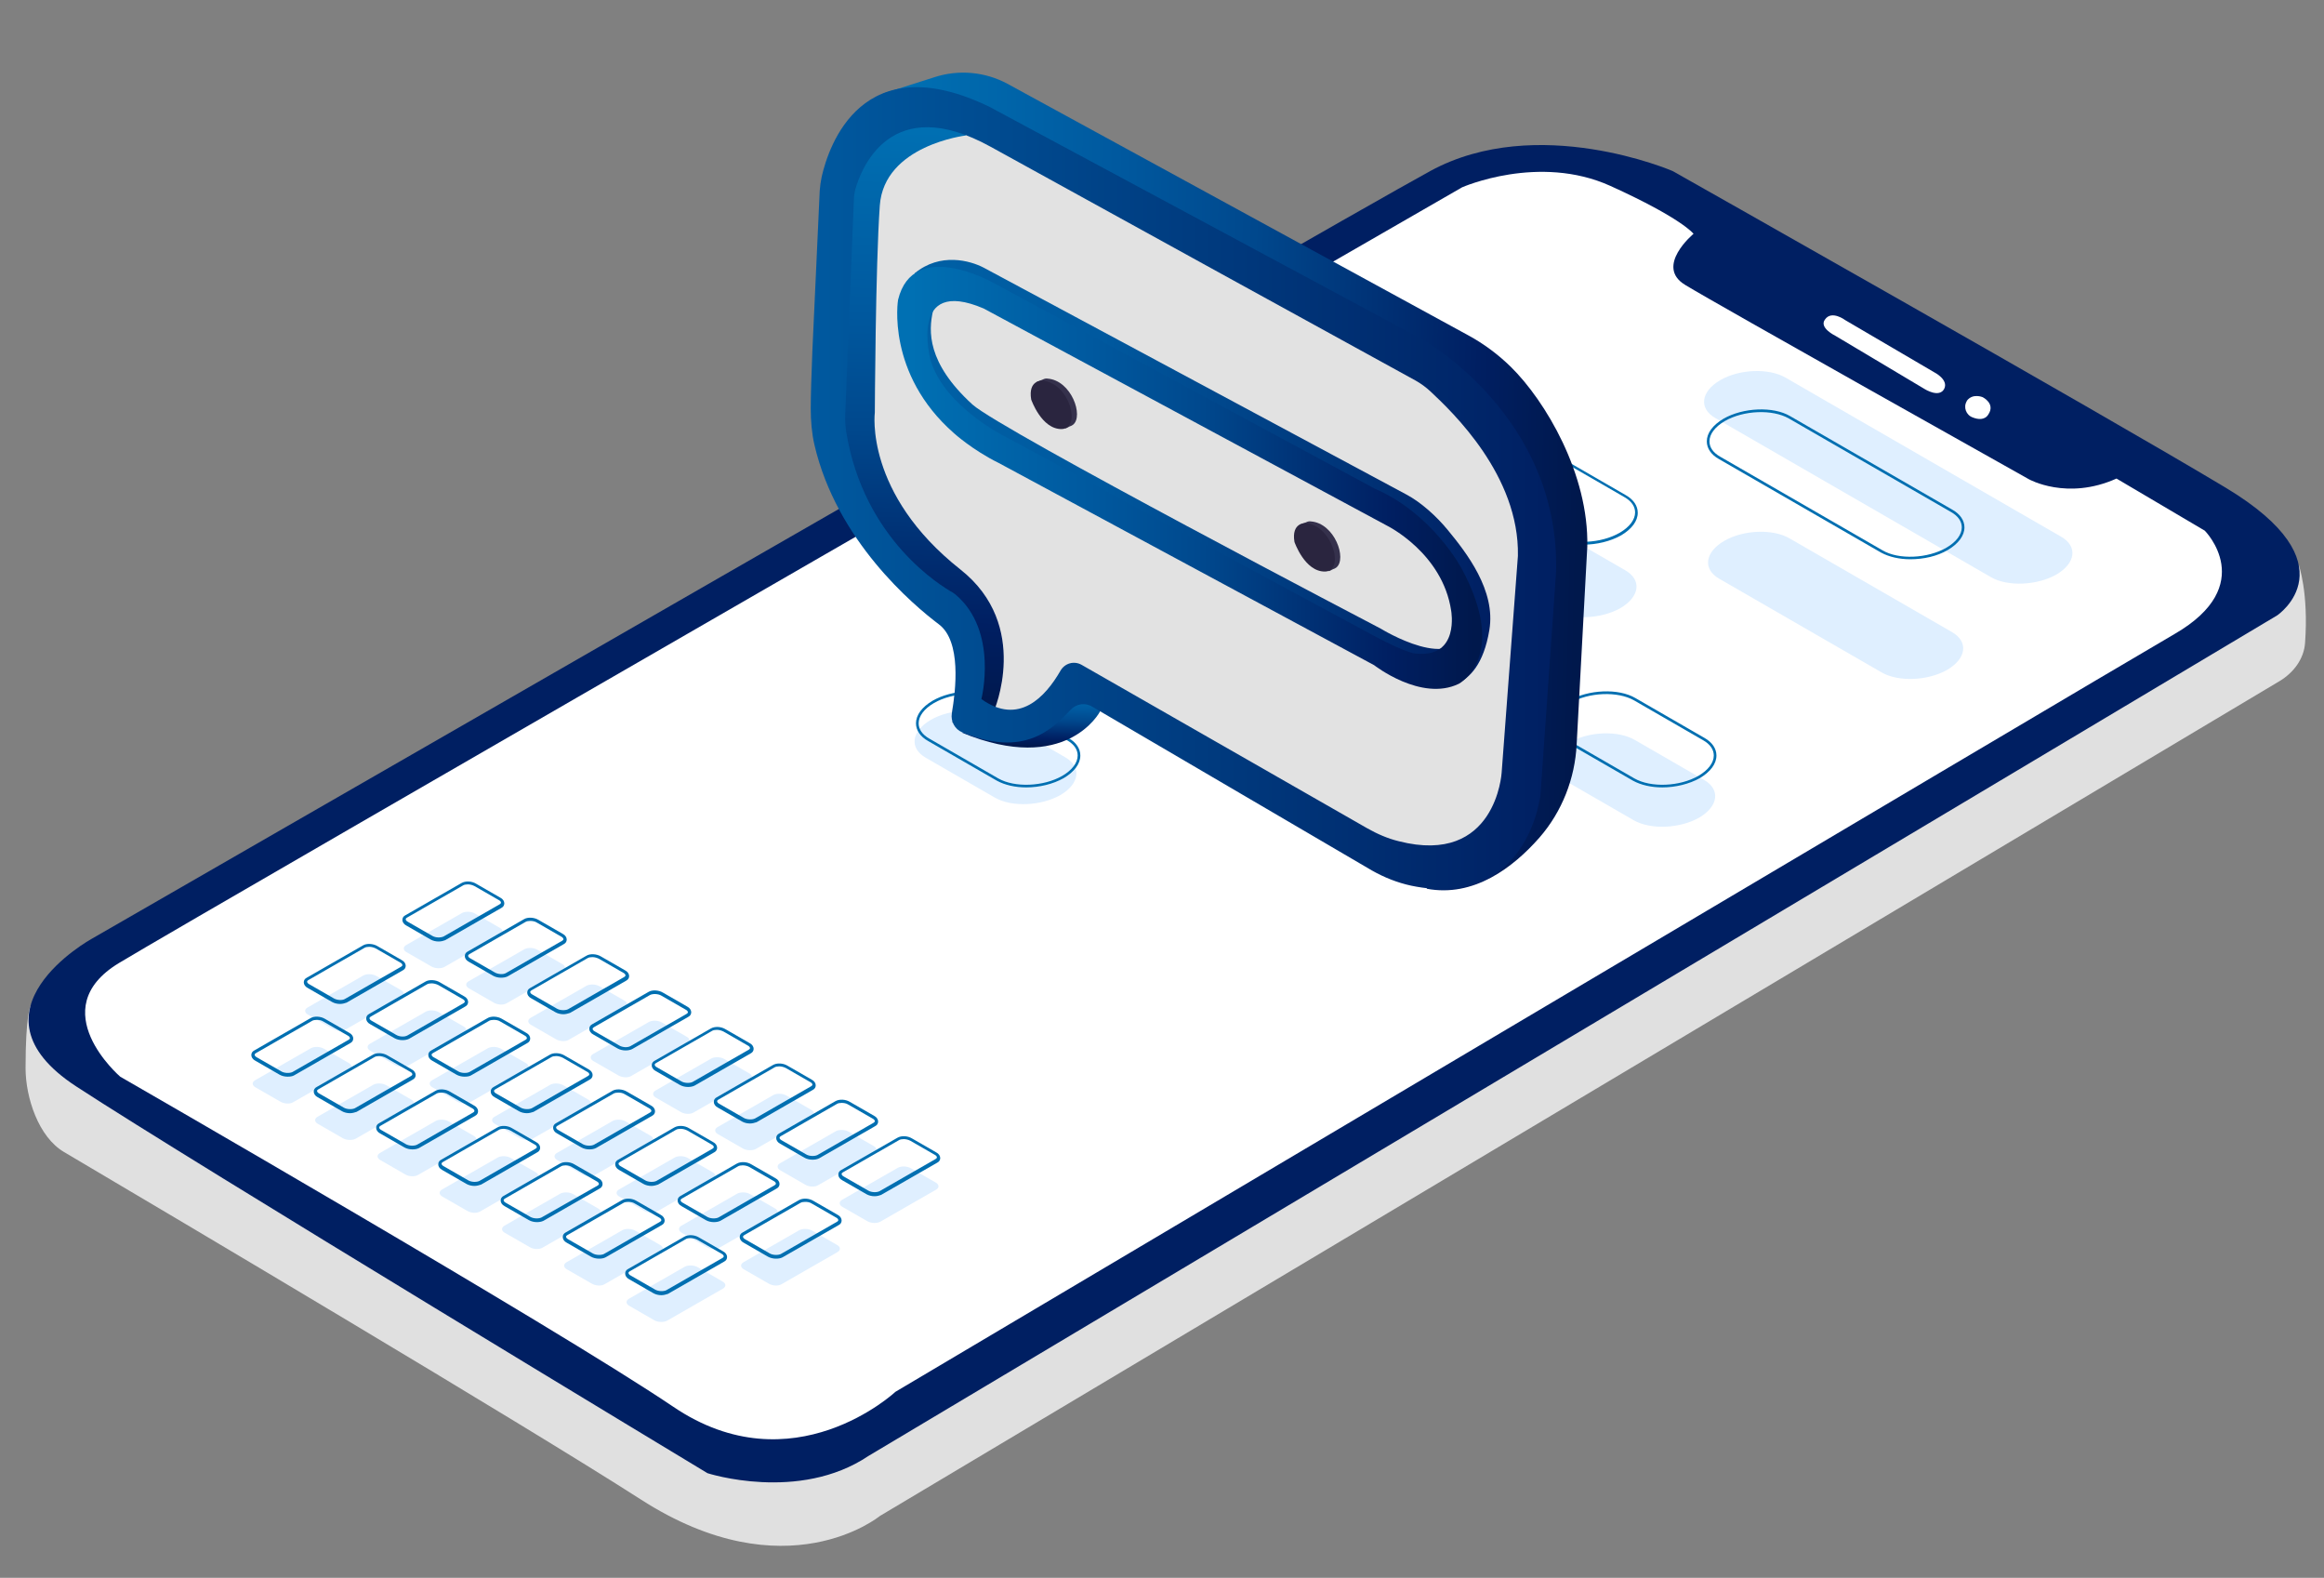 <?xml version="1.0" encoding="UTF-8"?>
<!-- Generator: Adobe Illustrator 27.1.1, SVG Export Plug-In . SVG Version: 6.00 Build 0)  -->
<svg xmlns="http://www.w3.org/2000/svg" xmlns:xlink="http://www.w3.org/1999/xlink" version="1.1" id="Layer_1" x="0px" y="0px" viewBox="0 0 700 475.1" style="enable-background:new 0 0 700 475.1;" xml:space="preserve">
<rect x="0" y="0" width="700" height="475.1" fill="#808080" stroke="none"/>
<style type="text/css">
	.st0{fill:#E0E0E0;}
	.st1{fill:#001F62;}
	.st2{fill:#FFFFFF;}
	.st3{fill:#DFEFFF;}
	.st4{fill:#006FB1;}
	.st5{fill:#E2E2E2;}
	.st6{fill:url(#SVGID_1_);}
	.st7{fill:url(#SVGID_00000106848936007560150710000002497367029797286558_);}
	.st8{fill:url(#SVGID_00000040562094149727379780000013820501735492436361_);}
	.st9{fill:url(#SVGID_00000103258354392433474080000010045765709059424179_);}
	.st10{fill:#35314C;}
	.st11{fill:#2A253F;}
	.st12{fill:url(#SVGID_00000038373348372345876630000016242218139245400750_);}
	.st13{fill:url(#SVGID_00000078020766007867857650000012495460317646849209_);}
	.st14{fill:url(#SVGID_00000072981711755071095030000004533899733432452776_);}
</style>
<path class="st0" d="M692.4,170.1c0,0,3,8.4,1.9,23.4c-0.3,4.9-3.5,9.1-7.7,11.6L265,456.5c0,0-28.2,23.2-72-5  c-36.5-23.4-140-84.7-173.7-104.6c-7.7-4.5-11.6-16.4-11.6-25.3c0-16.1,1.5-18.7,1.5-18.7s1.2-2.2,1.4-2l214.6,112.5L692.4,170.1  L692.4,170.1z"></path>
<path class="st1" d="M261.6,438.4l424.3-253.1c0,0,22.9-15.4-15.6-38.5S503.8,51.5,503.8,51.5s-40.7-17.6-73,0  S27.6,282.7,27.6,282.7s-39.4,21.7-4.7,44.4c34.7,22.7,190.2,116.5,190.2,116.5S240.6,452.5,261.6,438.4z"></path>
<path class="st2" d="M637.5,144.1l26.6,15.7c0,0,16.3,16.4-9.1,31.1c-25.3,14.7-385.3,228.2-385.3,228.2s-30.9,28.9-66.9,4.5  c-36-24.3-166.6-99.4-166.6-99.4S12.7,304,35.8,290S440.4,56.4,440.4,56.4s23.1-10.2,44.7-0.4s25,14.4,25,14.4s-11.8,9.8-2.5,15.4  c9.3,5.7,103.5,58.5,103.5,58.5S622.6,150.8,637.5,144.1z"></path>
<g>
	<path class="st2" d="M597.2,119.6c0,0,3.9,1.9,1.7,5.2c-1.1,1.8-3.2,1.5-4.7,0.9c-2-0.7-2.9-3.1-1.8-4.9v-0.1   C594.2,118.3,597.2,119.6,597.2,119.6z"></path>
	<path class="st2" d="M555.8,96.4l26.8,15.7c0,0,4.4,2.2,3,5c-1.5,2.8-5.8,0.1-5.8,0.1l-27-16.1c0,0-5-2.4-3.1-4.9   C551.7,93.3,555.8,96.4,555.8,96.4z"></path>
</g>
<g>
	<path class="st3" d="M599.7,173.8l-83-47.9c-5.1-2.9-4.4-8,1.4-11.4l0,0c5.8-3.4,14.7-3.7,19.7-0.8l83,47.9c5.1,2.9,4.4,8-1.4,11.4   l0,0C613.6,176.3,604.7,176.7,599.7,173.8z"></path>
	<path class="st3" d="M468.4,183.9l-96.7-55.8c-5.1-2.9-4.4-8,1.4-11.4l0,0c5.8-3.4,14.7-3.7,19.7-0.8l96.7,55.8   c5.1,2.9,4.4,8-1.4,11.4l0,0C482.3,186.4,473.5,186.8,468.4,183.9L468.4,183.9z"></path>
	<path class="st3" d="M492.1,247l-20.8-12c-5.1-2.9-4.4-8,1.4-11.4l0,0c5.8-3.4,14.7-3.7,19.7-0.8l20.8,12c5.1,2.9,4.4,8-1.4,11.4   l0,0C506,249.5,497.2,249.9,492.1,247z"></path>
	<path class="st3" d="M566.8,202.5l-48.9-28.2c-5.1-2.9-4.4-8,1.4-11.4l0,0c5.8-3.4,14.7-3.7,19.7-0.8l48.9,28.2   c5.1,2.9,4.4,8-1.4,11.4l0,0C580.7,205,571.9,205.4,566.8,202.5z"></path>
</g>
<path class="st4" d="M477,164c-3.3,0-6.4-0.7-8.8-2l-96.7-55.8c-2.3-1.3-3.6-3.2-3.6-5.3c0-2.5,1.8-4.9,5-6.8  c5.9-3.4,15-3.8,20.1-0.8l96.7,55.8c2.3,1.3,3.6,3.2,3.6,5.3c0,2.5-1.8,4.9-5,6.8C485.1,163,480.9,164,477,164L477,164z M384.3,92  c-3.8,0-7.8,0.9-11,2.7c-2.9,1.7-4.6,3.9-4.6,6.1c0,1.8,1.1,3.4,3.2,4.6l96.7,55.8c4.9,2.9,13.6,2.5,19.3-0.8  c2.9-1.7,4.6-3.9,4.6-6.1c0-1.8-1.1-3.4-3.2-4.6l-96.7-55.8C390.4,92.6,387.4,92,384.3,92L384.3,92z"></path>
<path class="st4" d="M575.4,168.4c-3.3,0-6.4-0.7-8.8-2l-48.9-28.2c-2.3-1.3-3.6-3.2-3.6-5.3c0-2.5,1.8-4.9,5-6.8  c5.9-3.4,15-3.8,20.1-0.8l48.9,28.2c2.3,1.3,3.6,3.2,3.6,5.3c0,2.5-1.8,4.9-5,6.8S579.4,168.4,575.4,168.4z M567,165.7  c4.9,2.9,13.6,2.5,19.3-0.8c2.9-1.7,4.6-3.9,4.6-6.1c0-1.8-1.1-3.4-3.2-4.6L538.8,126c-4.9-2.8-13.6-2.5-19.3,0.8  c-2.9,1.7-4.6,3.9-4.6,6.1c0,1.8,1.1,3.4,3.2,4.6L567,165.7z"></path>
<path class="st4" d="M500.7,237.1c-3.3,0-6.4-0.7-8.8-2l-20.8-12c-2.3-1.3-3.6-3.2-3.6-5.3c0-2.5,1.8-4.9,5-6.8  c5.9-3.4,15-3.8,20.1-0.8l20.8,12c2.3,1.3,3.6,3.2,3.6,5.3c0,2.5-1.8,4.9-5,6.8C508.8,236.1,504.6,237.1,500.7,237.1z M492.3,234.4  c4.9,2.8,13.6,2.5,19.3-0.8c2.9-1.7,4.6-3.9,4.6-6.1c0-1.8-1.1-3.4-3.2-4.6l-20.8-12c-4.9-2.8-13.6-2.5-19.3,0.8  c-2.9,1.7-4.6,3.9-4.6,6.1c0,1.8,1.1,3.4,3.2,4.6L492.3,234.4z"></path>
<path class="st4" d="M335,186.2c-3.3,0-6.4-0.7-8.8-2l-20.8-12c-2.3-1.3-3.6-3.2-3.6-5.3c0-2.5,1.8-4.9,5-6.8  c5.9-3.4,15-3.8,20.1-0.8l20.8,12c2.3,1.3,3.6,3.2,3.6,5.3c0,2.5-1.8,4.9-5,6.8S338.9,186.2,335,186.2L335,186.2z M318.2,158.1  c-3.8,0-7.8,0.9-11,2.7c-2.9,1.7-4.6,3.9-4.6,6.1c0,1.8,1.1,3.4,3.2,4.6l20.8,12c4.9,2.9,13.6,2.5,19.3-0.8c2.9-1.7,4.6-3.9,4.6-6.1  c0-1.8-1.1-3.4-3.2-4.6l-20.8-12C324.4,158.7,321.4,158.1,318.2,158.1z"></path>
<g>
	<g>
		<g>
			<path class="st3" d="M133.8,291.2l16.9-9.7c1-0.6,0.9-1.6-0.3-2.2l-7.3-4.2c-1.2-0.7-2.9-0.7-3.9-0.2l-16.9,9.7     c-1,0.6-0.9,1.6,0.3,2.2l7.3,4.2C131.1,291.7,132.8,291.7,133.8,291.2L133.8,291.2z"></path>
			<path class="st3" d="M152.6,302.1l16.9-9.7c1-0.6,0.9-1.6-0.3-2.2l-7.3-4.2c-1.2-0.7-2.9-0.7-3.9-0.2l-16.9,9.7     c-1,0.6-0.9,1.6,0.3,2.2l7.3,4.2C149.9,302.6,151.6,302.7,152.6,302.1z"></path>
			<path class="st3" d="M171.3,313.1l16.9-9.7c1-0.6,0.9-1.6-0.3-2.2l-7.3-4.2c-1.2-0.7-2.9-0.7-3.9-0.2l-16.9,9.7     c-1,0.6-0.9,1.6,0.3,2.2l7.3,4.2C168.6,313.6,170.4,313.7,171.3,313.1z"></path>
			<path class="st3" d="M190.1,324l16.9-9.7c1-0.6,0.9-1.6-0.3-2.2l-7.3-4.2c-1.2-0.7-2.9-0.7-3.9-0.2l-16.9,9.7     c-1,0.6-0.9,1.6,0.3,2.2l7.3,4.2C187.4,324.5,189.1,324.6,190.1,324z"></path>
			<path class="st3" d="M208.9,335l16.9-9.7c1-0.6,0.9-1.6-0.3-2.2l-7.3-4.2c-1.2-0.7-2.9-0.7-3.9-0.2l-16.9,9.7     c-1,0.6-0.9,1.6,0.3,2.2l7.3,4.2C206.1,335.5,207.9,335.6,208.9,335z"></path>
			<path class="st3" d="M227.6,346l16.9-9.7c1-0.6,0.9-1.6-0.3-2.2l-7.3-4.2c-1.2-0.7-2.9-0.7-3.9-0.2l-16.9,9.7     c-1,0.6-0.9,1.6,0.3,2.2l7.3,4.2C224.9,346.5,226.6,346.5,227.6,346z"></path>
			<path class="st3" d="M246.4,356.9l16.9-9.7c1-0.6,0.9-1.6-0.3-2.2l-7.3-4.2c-1.2-0.7-2.9-0.7-3.9-0.2l-16.9,9.7     c-1,0.6-0.9,1.6,0.3,2.2l7.3,4.2C243.6,357.4,245.4,357.5,246.4,356.9L246.4,356.9z"></path>
			<path class="st3" d="M265.1,367.9l16.9-9.7c1-0.6,0.9-1.6-0.3-2.2l-7.3-4.2c-1.2-0.7-2.9-0.7-3.9-0.2l-16.9,9.7     c-1,0.6-0.9,1.6,0.3,2.2l7.3,4.2C262.4,368.4,264.1,368.4,265.1,367.9L265.1,367.9z"></path>
		</g>
		<g>
			<path class="st3" d="M104.1,310l16.9-9.7c1-0.6,0.9-1.6-0.3-2.2l-7.3-4.2c-1.2-0.7-2.9-0.7-3.9-0.2l-16.9,9.7     c-1,0.6-0.9,1.6,0.3,2.2l7.3,4.2C101.4,310.5,103.1,310.6,104.1,310z"></path>
			<path class="st3" d="M122.9,320.9l16.9-9.7c1-0.6,0.9-1.6-0.3-2.2l-7.3-4.2c-1.2-0.7-2.9-0.7-3.9-0.2l-16.9,9.7     c-1,0.6-0.9,1.6,0.3,2.2l7.3,4.2C120.1,321.4,121.9,321.5,122.9,320.9z"></path>
			<path class="st3" d="M141.6,331.9l16.9-9.7c1-0.6,0.9-1.6-0.3-2.2l-7.3-4.2c-1.2-0.7-2.9-0.7-3.9-0.2l-16.9,9.7     c-1,0.6-0.9,1.6,0.3,2.2l7.3,4.2C138.9,332.4,140.6,332.5,141.6,331.9z"></path>
			<path class="st3" d="M160.4,342.9l16.9-9.7c1-0.6,0.9-1.6-0.3-2.2l-7.3-4.2c-1.2-0.7-2.9-0.7-3.9-0.2l-16.9,9.7     c-1,0.6-0.9,1.6,0.3,2.2l7.3,4.2C157.7,343.4,159.4,343.4,160.4,342.9z"></path>
			<path class="st3" d="M179.2,353.8l16.9-9.7c1-0.6,0.9-1.6-0.3-2.2l-7.3-4.2c-1.2-0.7-2.9-0.7-3.9-0.2l-16.9,9.7     c-1,0.6-0.9,1.6,0.3,2.2l7.3,4.2C176.4,354.3,178.2,354.4,179.2,353.8z"></path>
			<path class="st3" d="M197.9,364.8l16.9-9.7c1-0.6,0.9-1.6-0.3-2.2l-7.3-4.2c-1.2-0.7-2.9-0.7-3.9-0.2l-16.9,9.7     c-1,0.6-0.9,1.6,0.3,2.2l7.3,4.2C195.2,365.3,196.9,365.4,197.9,364.8z"></path>
			<path class="st3" d="M216.7,375.7l16.9-9.7c1-0.6,0.9-1.6-0.3-2.2l-7.3-4.2c-1.2-0.7-2.9-0.7-3.9-0.2l-16.9,9.7     c-1,0.6-0.9,1.6,0.3,2.2l7.3,4.2C213.9,376.2,215.7,376.3,216.7,375.7z"></path>
			<path class="st3" d="M235.4,386.7l16.9-9.7c1-0.6,0.9-1.6-0.3-2.2l-7.3-4.2c-1.2-0.7-2.9-0.7-3.9-0.2l-16.9,9.7     c-1,0.6-0.9,1.6,0.3,2.2l7.3,4.2C232.7,387.2,234.4,387.3,235.4,386.7z"></path>
		</g>
		<g>
			<path class="st3" d="M88.3,331.9l16.9-9.7c1-0.6,0.9-1.6-0.3-2.2l-7.3-4.2c-1.2-0.7-2.9-0.7-3.9-0.2l-16.9,9.7     c-1,0.6-0.9,1.6,0.3,2.2l7.3,4.2C85.6,332.4,87.3,332.5,88.3,331.9z"></path>
			<path class="st3" d="M107.1,342.9l16.9-9.7c1-0.6,0.9-1.6-0.3-2.2l-7.3-4.2c-1.2-0.7-2.9-0.7-3.9-0.2l-16.9,9.7     c-1,0.6-0.9,1.6,0.3,2.2l7.3,4.2C104.4,343.4,106.1,343.4,107.1,342.9z"></path>
			<path class="st3" d="M125.9,353.8l16.9-9.7c1-0.6,0.9-1.6-0.3-2.2l-7.3-4.2c-1.2-0.7-2.9-0.7-3.9-0.2l-16.9,9.7     c-1,0.6-0.9,1.6,0.3,2.2l7.3,4.2C123.1,354.3,124.9,354.4,125.9,353.8z"></path>
			<path class="st3" d="M144.6,364.8l16.9-9.7c1-0.6,0.9-1.6-0.3-2.2l-7.3-4.2c-1.2-0.7-2.9-0.7-3.9-0.2l-16.9,9.7     c-1,0.6-0.9,1.6,0.3,2.2l7.3,4.2C141.9,365.3,143.6,365.4,144.6,364.8z"></path>
			<path class="st3" d="M163.4,375.7l16.9-9.7c1-0.6,0.9-1.6-0.3-2.2l-7.3-4.2c-1.2-0.7-2.9-0.7-3.9-0.2l-16.9,9.7     c-1,0.6-0.9,1.6,0.3,2.2l7.3,4.2C160.6,376.2,162.4,376.3,163.4,375.7z"></path>
			<path class="st3" d="M182.1,386.7L199,377c1-0.6,0.9-1.6-0.3-2.2l-7.3-4.2c-1.2-0.7-2.9-0.7-3.9-0.2l-16.9,9.7     c-1,0.6-0.9,1.6,0.3,2.2l7.3,4.2C179.4,387.2,181.1,387.3,182.1,386.7z"></path>
			<path class="st3" d="M200.9,397.7l16.9-9.7c1-0.6,0.9-1.6-0.3-2.2l-7.3-4.2c-1.2-0.7-2.9-0.7-3.9-0.2l-16.9,9.7     c-1,0.6-0.9,1.6,0.3,2.2l7.3,4.2C198.1,398.2,199.9,398.2,200.9,397.7z"></path>
		</g>
	</g>
	<g>
		<g>
			<path class="st4" d="M132.1,283.5c-0.8,0-1.7-0.2-2.4-0.6l-7.3-4.2c-0.8-0.4-1.2-1.1-1.2-1.7s0.3-1.1,0.9-1.4l16.9-9.7     c1.2-0.7,3.1-0.6,4.4,0.2l7.3,4.2c0.8,0.4,1.2,1.1,1.2,1.7s-0.3,1.1-0.9,1.4l-16.9,9.7C133.6,283.3,132.9,283.5,132.1,283.5     L132.1,283.5z M140.9,266.3c-0.5,0-1.1,0.1-1.4,0.3l-16.9,9.7c-0.2,0.1-0.4,0.3-0.4,0.5c0,0.3,0.3,0.6,0.7,0.8l7.3,4.2     c1,0.6,2.5,0.6,3.4,0.2l16.9-9.7c0.2-0.1,0.4-0.3,0.4-0.5c0-0.3-0.3-0.6-0.7-0.8l-7.3-4.2C142.3,266.5,141.6,266.3,140.9,266.3     L140.9,266.3z"></path>
			<path class="st4" d="M150.9,294.4c-0.8,0-1.7-0.2-2.4-0.6l-7.3-4.2c-0.8-0.4-1.2-1.1-1.2-1.7s0.3-1.1,0.9-1.4l16.9-9.7     c1.1-0.7,3.1-0.6,4.4,0.2l7.3,4.2c0.8,0.4,1.2,1.1,1.2,1.7s-0.3,1.1-0.9,1.4l-16.9,9.7C152.3,294.3,151.6,294.4,150.9,294.4z      M159.7,277.3c-0.5,0-1.1,0.1-1.4,0.3l-16.9,9.7c-0.2,0.1-0.4,0.3-0.4,0.5c0,0.3,0.3,0.6,0.7,0.8l7.3,4.2c1,0.6,2.6,0.7,3.4,0.2     l16.9-9.7c0.2-0.1,0.4-0.3,0.4-0.5c0-0.3-0.3-0.6-0.7-0.8l-7.3-4.2C161.1,277.4,160.3,277.3,159.7,277.3z"></path>
			<path class="st4" d="M169.7,305.4c-0.8,0-1.7-0.2-2.4-0.6l-7.3-4.2c-0.8-0.4-1.2-1.1-1.2-1.7s0.3-1.1,0.9-1.4l16.9-9.7     c1.1-0.7,3.1-0.6,4.4,0.2l7.3,4.2c0.8,0.4,1.2,1.1,1.2,1.7s-0.3,1.1-0.9,1.4l-16.9,9.7C171.1,305.2,170.4,305.4,169.7,305.4z      M178.4,288.2c-0.5,0-1.1,0.1-1.4,0.3l-16.9,9.7c-0.2,0.1-0.4,0.3-0.4,0.5c0,0.3,0.3,0.6,0.7,0.8l7.3,4.2c1,0.6,2.6,0.6,3.4,0.2     l16.9-9.7c0.2-0.1,0.4-0.3,0.4-0.5c0-0.3-0.3-0.6-0.7-0.8l-7.3-4.2C179.8,288.4,179.1,288.2,178.4,288.2z"></path>
			<path class="st4" d="M188.4,316.3c-0.8,0-1.7-0.2-2.4-0.6l-7.3-4.2c-0.8-0.4-1.2-1.1-1.2-1.7s0.3-1.1,0.9-1.4l16.9-9.7     c1.1-0.7,3.1-0.6,4.4,0.2l7.3,4.2c0.8,0.4,1.2,1.1,1.2,1.7s-0.3,1.1-0.9,1.4l-16.9,9.7C189.8,316.2,189.1,316.3,188.4,316.3z      M189.9,315l0.2,0.4L189.9,315l16.9-9.7c0.2-0.1,0.4-0.3,0.4-0.5c0-0.3-0.3-0.6-0.7-0.8l-7.3-4.2c-1-0.6-2.6-0.6-3.4-0.2     l-16.9,9.7c-0.2,0.1-0.4,0.3-0.4,0.5c0,0.3,0.3,0.6,0.7,0.8l7.3,4.2C187.5,315.4,189,315.5,189.9,315z"></path>
			<path class="st4" d="M207.2,327.3c-0.8,0-1.7-0.2-2.4-0.6l-7.3-4.2c-0.8-0.4-1.2-1.1-1.2-1.7s0.3-1.1,0.9-1.4l16.9-9.7     c1.2-0.7,3.1-0.6,4.4,0.2l7.3,4.2c0.8,0.4,1.2,1.1,1.2,1.7s-0.3,1.1-0.9,1.4l-16.9,9.7C208.6,327.2,207.9,327.3,207.2,327.3z      M215.9,310.1c-0.5,0-1.1,0.1-1.4,0.3l-16.9,9.7c-0.2,0.1-0.4,0.3-0.4,0.5c0,0.3,0.3,0.6,0.7,0.8l7.3,4.2c1,0.6,2.6,0.6,3.4,0.2     l16.9-9.7c0.2-0.1,0.4-0.3,0.4-0.5c0-0.3-0.3-0.6-0.7-0.8l-7.3-4.2C217.3,310.3,216.6,310.1,215.9,310.1z"></path>
			<path class="st4" d="M225.9,338.3c-0.8,0-1.7-0.2-2.4-0.6l-7.3-4.2c-0.8-0.4-1.2-1.1-1.2-1.7s0.3-1.1,0.9-1.4l16.9-9.7     c1.2-0.7,3.1-0.6,4.4,0.2l7.3,4.2c0.8,0.4,1.2,1.1,1.2,1.7s-0.3,1.1-0.9,1.4l-16.9,9.7C227.3,338.1,226.6,338.3,225.9,338.3z      M234.7,321.1c-0.5,0-1.1,0.1-1.4,0.3l-16.9,9.7c-0.2,0.1-0.4,0.3-0.4,0.5c0,0.3,0.3,0.6,0.7,0.8l7.3,4.2c1,0.6,2.6,0.6,3.4,0.2     l16.9-9.7c0.2-0.1,0.4-0.3,0.4-0.5c0-0.3-0.3-0.6-0.7-0.8l-7.3-4.2C236.1,321.3,235.4,321.1,234.7,321.1z"></path>
			<path class="st4" d="M244.7,349.2c-0.8,0-1.7-0.2-2.4-0.6l-7.3-4.2c-0.8-0.4-1.2-1.1-1.2-1.7s0.3-1.1,0.9-1.4l16.9-9.7     c1.2-0.7,3.1-0.6,4.4,0.2l7.3,4.2c0.8,0.4,1.2,1.1,1.2,1.7s-0.3,1.1-0.9,1.4l-16.9,9.7C246.1,349.1,245.4,349.2,244.7,349.2     L244.7,349.2z M253.5,332.1c-0.5,0-1.1,0.1-1.4,0.3l-16.9,9.7c-0.2,0.1-0.4,0.3-0.4,0.5c0,0.3,0.3,0.6,0.7,0.8l7.3,4.2     c1,0.6,2.6,0.6,3.4,0.2l16.9-9.7c0.2-0.1,0.4-0.3,0.4-0.5c0-0.3-0.3-0.6-0.7-0.8l-7.3-4.2C254.9,332.2,254.1,332.1,253.5,332.1     L253.5,332.1z"></path>
			<path class="st4" d="M263.4,360.2c-0.8,0-1.7-0.2-2.4-0.6l-7.3-4.2c-0.8-0.4-1.2-1.1-1.2-1.7s0.3-1.1,0.9-1.4l16.9-9.7     c1.2-0.7,3.1-0.6,4.4,0.2l7.3,4.2c0.8,0.4,1.2,1.1,1.2,1.7s-0.3,1.1-0.9,1.4l-16.9,9.7C264.9,360,264.2,360.2,263.4,360.2z      M272.2,343c-0.5,0-1.1,0.1-1.4,0.3l-16.9,9.7c-0.2,0.1-0.4,0.3-0.4,0.5c0,0.3,0.3,0.6,0.7,0.8l7.3,4.2c1,0.6,2.6,0.6,3.4,0.2     l16.9-9.7c0.2-0.1,0.4-0.3,0.4-0.5c0-0.3-0.3-0.6-0.7-0.8l-7.3-4.2C273.6,343.2,272.9,343,272.2,343z"></path>
		</g>
		<g>
			<path class="st4" d="M102.4,302.3c-0.8,0-1.7-0.2-2.4-0.6l-7.3-4.2c-0.8-0.4-1.2-1.1-1.2-1.7s0.3-1.1,0.9-1.4l16.9-9.7     c1.1-0.7,3.1-0.6,4.4,0.2l7.3,4.2c0.8,0.4,1.2,1.1,1.2,1.7s-0.3,1.1-0.9,1.4l-16.9,9.7C103.8,302.1,103.2,302.3,102.4,302.3z      M111.2,285.1c-0.5,0-1.1,0.1-1.4,0.3l-16.9,9.7c-0.2,0.1-0.4,0.3-0.4,0.5c0,0.3,0.3,0.6,0.7,0.8l7.3,4.2c1,0.6,2.6,0.7,3.4,0.2     l16.9-9.7c0.2-0.1,0.4-0.3,0.4-0.5c0-0.3-0.3-0.6-0.7-0.8l-7.3-4.2C112.6,285.3,111.9,285.1,111.2,285.1z"></path>
			<path class="st4" d="M121.2,313.2c-0.8,0-1.7-0.2-2.4-0.6l-7.3-4.2c-0.8-0.4-1.2-1.1-1.2-1.7s0.3-1.1,0.9-1.4l16.9-9.7     c1.1-0.7,3.1-0.6,4.4,0.2l7.3,4.2c0.8,0.4,1.2,1.1,1.2,1.7s-0.3,1.1-0.9,1.4l-16.9,9.7C122.6,313.1,121.9,313.2,121.2,313.2z      M130,296.1c-0.5,0-1.1,0.1-1.4,0.3l-16.9,9.7c-0.2,0.1-0.4,0.3-0.4,0.5c0,0.3,0.3,0.6,0.7,0.8l7.3,4.2c1,0.6,2.5,0.7,3.4,0.2     l16.9-9.7c0.2-0.1,0.4-0.3,0.4-0.5c0-0.3-0.3-0.6-0.7-0.8l-7.3-4.2C131.4,296.3,130.6,296.1,130,296.1z"></path>
			<path class="st4" d="M139.9,324.2c-0.8,0-1.7-0.2-2.4-0.6l-7.3-4.2c-0.8-0.4-1.2-1.1-1.2-1.7s0.3-1.1,0.9-1.4l16.9-9.7     c1.1-0.7,3.1-0.6,4.4,0.2l7.3,4.2c0.8,0.4,1.2,1.1,1.2,1.7s-0.3,1.1-0.9,1.4l-16.9,9.7C141.4,324.1,140.7,324.2,139.9,324.2z      M148.7,307.1c-0.5,0-1.1,0.1-1.4,0.3l-16.9,9.7c-0.2,0.1-0.4,0.3-0.4,0.5c0,0.3,0.3,0.6,0.7,0.8l7.3,4.2c1,0.6,2.6,0.6,3.4,0.2     l16.9-9.7c0.2-0.1,0.4-0.3,0.4-0.5c0-0.3-0.3-0.6-0.7-0.8l-7.3-4.2C150.1,307.2,149.4,307.1,148.7,307.1z"></path>
			<path class="st4" d="M158.7,335.2c-0.8,0-1.7-0.2-2.4-0.6l-7.3-4.2c-0.8-0.4-1.2-1.1-1.2-1.7s0.3-1.1,0.9-1.4l16.9-9.7     c1.1-0.7,3.1-0.6,4.4,0.2l7.3,4.2c0.8,0.4,1.2,1.1,1.2,1.7s-0.3,1.1-0.9,1.4l-16.9,9.7C160.1,335,159.4,335.2,158.7,335.2z      M167.5,318c-0.5,0-1.1,0.1-1.4,0.3l-16.9,9.7c-0.2,0.1-0.4,0.3-0.4,0.5c0,0.3,0.3,0.6,0.7,0.8l7.3,4.2c1,0.6,2.6,0.6,3.4,0.2     l16.9-9.7c0.2-0.1,0.4-0.3,0.4-0.5c0-0.3-0.3-0.6-0.7-0.8l-7.3-4.2C168.9,318.2,168.2,318,167.5,318z"></path>
			<path class="st4" d="M177.5,346.1c-0.8,0-1.7-0.2-2.4-0.6l-7.3-4.2c-0.8-0.4-1.2-1.1-1.2-1.7s0.3-1.1,0.9-1.4l16.9-9.7     c1.1-0.7,3.1-0.6,4.4,0.2l7.3,4.2c0.8,0.4,1.2,1.1,1.2,1.7s-0.3,1.1-0.9,1.4l-16.9,9.7C178.9,346,178.2,346.1,177.5,346.1z      M186.2,329c-0.5,0-1.1,0.1-1.4,0.3l-16.9,9.7c-0.2,0.1-0.4,0.3-0.4,0.5c0,0.3,0.3,0.6,0.7,0.8l7.3,4.2c1,0.6,2.6,0.6,3.4,0.2     l16.9-9.7c0.2-0.1,0.4-0.3,0.4-0.5c0-0.3-0.3-0.6-0.7-0.8l-7.3-4.2C187.6,329.1,186.9,329,186.2,329z"></path>
			<path class="st4" d="M196.2,357.1c-0.8,0-1.7-0.2-2.4-0.6l-7.3-4.2c-0.8-0.4-1.2-1.1-1.2-1.7s0.3-1.1,0.9-1.4l16.9-9.7     c1.2-0.7,3.1-0.6,4.4,0.2l7.3,4.2c0.8,0.4,1.2,1.1,1.2,1.7s-0.3,1.1-0.9,1.4l-16.9,9.7C197.6,356.9,196.9,357.1,196.2,357.1z      M205,339.9c-0.5,0-1.1,0.1-1.4,0.3l-16.9,9.7c-0.2,0.1-0.4,0.3-0.4,0.5c0,0.3,0.3,0.6,0.7,0.8l7.3,4.2c1,0.6,2.6,0.6,3.4,0.2     l16.9-9.7c0.2-0.1,0.4-0.3,0.4-0.5c0-0.3-0.3-0.6-0.7-0.8l-7.3-4.2C206.4,340.1,205.7,339.9,205,339.9z"></path>
			<path class="st4" d="M215,368c-0.8,0-1.7-0.2-2.4-0.6l-7.3-4.2c-0.8-0.4-1.2-1.1-1.2-1.7s0.3-1.1,0.9-1.4l16.9-9.7     c1.2-0.7,3.1-0.6,4.4,0.2l7.3,4.2c0.8,0.4,1.2,1.1,1.2,1.7s-0.3,1.1-0.9,1.4l-16.9,9.7C216.4,367.9,215.7,368,215,368z      M223.7,350.9c-0.5,0-1.1,0.1-1.4,0.3l-16.9,9.7c-0.2,0.1-0.4,0.3-0.4,0.5c0,0.3,0.3,0.6,0.7,0.8l7.3,4.2c1,0.6,2.6,0.6,3.4,0.2     l16.9-9.7c0.2-0.1,0.4-0.3,0.4-0.5c0-0.3-0.3-0.6-0.7-0.8l-7.3-4.2C225.2,351.1,224.4,350.9,223.7,350.9z"></path>
			<path class="st4" d="M233.7,379c-0.8,0-1.7-0.2-2.4-0.6l-7.3-4.2c-0.8-0.4-1.2-1.1-1.2-1.7s0.3-1.1,0.9-1.4l16.9-9.7     c1.2-0.7,3.1-0.6,4.4,0.2l7.3,4.2c0.8,0.4,1.2,1.1,1.2,1.7s-0.3,1.1-0.9,1.4l-16.9,9.7C235.1,378.9,234.5,379,233.7,379z      M242.5,361.9c-0.5,0-1.1,0.1-1.4,0.3l-16.9,9.7c-0.2,0.1-0.4,0.3-0.4,0.5c0,0.3,0.3,0.6,0.7,0.8l7.3,4.2c1,0.6,2.6,0.6,3.4,0.2     l16.9-9.7c0.2-0.1,0.4-0.3,0.4-0.5c0-0.3-0.3-0.6-0.7-0.8l-7.3-4.2C243.9,362,243.2,361.9,242.5,361.9z"></path>
		</g>
		<g>
			<path class="st4" d="M86.6,324.2c-0.8,0-1.7-0.2-2.4-0.6l-7.3-4.2c-0.8-0.4-1.2-1.1-1.2-1.7s0.3-1.1,0.9-1.4l16.9-9.7     c1.1-0.7,3.1-0.6,4.4,0.2l7.3,4.2c0.8,0.4,1.2,1.1,1.2,1.7s-0.3,1.1-0.9,1.4l-16.9,9.7C88.1,324.1,87.4,324.2,86.6,324.2z      M95.4,307.1c-0.5,0-1.1,0.1-1.4,0.3l-16.9,9.7c-0.2,0.1-0.4,0.3-0.4,0.5c0,0.3,0.3,0.6,0.7,0.8l7.3,4.2c1,0.6,2.6,0.6,3.4,0.2     l16.9-9.7c0.2-0.1,0.4-0.3,0.4-0.5c0-0.3-0.3-0.6-0.7-0.8l-7.3-4.2C96.8,307.2,96.1,307.1,95.4,307.1z"></path>
			<path class="st4" d="M105.4,335.2c-0.8,0-1.7-0.2-2.4-0.6l-7.3-4.2c-0.8-0.4-1.2-1.1-1.2-1.7s0.3-1.1,0.9-1.4l16.9-9.7     c1.1-0.7,3.1-0.6,4.4,0.2l7.3,4.2c0.8,0.4,1.2,1.1,1.2,1.7s-0.3,1.1-0.9,1.4l-16.9,9.7C106.8,335,106.1,335.2,105.4,335.2z      M114.2,318c-0.5,0-1.1,0.1-1.4,0.3L95.9,328c-0.2,0.1-0.4,0.3-0.4,0.5c0,0.3,0.3,0.6,0.7,0.8l7.3,4.2c1,0.6,2.6,0.6,3.4,0.2     l16.9-9.7c0.2-0.1,0.4-0.3,0.4-0.5c0-0.3-0.3-0.6-0.7-0.8l-7.3-4.2C115.6,318.2,114.9,318,114.2,318z"></path>
			<path class="st4" d="M124.2,346.1c-0.8,0-1.7-0.2-2.4-0.6l-7.3-4.2c-0.8-0.4-1.2-1.1-1.2-1.7s0.3-1.1,0.9-1.4l16.9-9.7     c1.1-0.7,3.1-0.6,4.4,0.2l7.3,4.2c0.8,0.4,1.2,1.1,1.2,1.7s-0.3,1.1-0.9,1.4l-16.9,9.7C125.6,346,124.9,346.1,124.2,346.1z      M132.9,329c-0.5,0-1.1,0.1-1.4,0.3l-16.9,9.7c-0.2,0.1-0.4,0.3-0.4,0.5c0,0.3,0.3,0.6,0.7,0.8l7.3,4.2c1,0.6,2.6,0.6,3.4,0.2     l16.9-9.7c0.2-0.1,0.4-0.3,0.4-0.5c0-0.3-0.3-0.6-0.7-0.8l-7.3-4.2C134.3,329.1,133.6,329,132.9,329z"></path>
			<path class="st4" d="M142.9,357.1c-0.8,0-1.7-0.2-2.4-0.6l-7.3-4.2c-0.8-0.4-1.2-1.1-1.2-1.7s0.3-1.1,0.9-1.4l16.9-9.7     c1.2-0.7,3.1-0.6,4.4,0.2l7.3,4.2c0.8,0.4,1.2,1.1,1.2,1.7s-0.3,1.1-0.9,1.4l-16.9,9.7C144.3,356.9,143.6,357.1,142.9,357.1z      M151.7,339.9c-0.5,0-1.1,0.1-1.4,0.3l-16.9,9.7c-0.2,0.1-0.4,0.3-0.4,0.5c0,0.3,0.3,0.6,0.7,0.8l7.3,4.2c1,0.6,2.6,0.6,3.4,0.2     l16.9-9.7c0.2-0.1,0.4-0.3,0.4-0.5c0-0.3-0.3-0.6-0.7-0.8l-7.3-4.2C153.1,340.1,152.4,339.9,151.7,339.9z"></path>
			<path class="st4" d="M161.7,368c-0.8,0-1.7-0.2-2.4-0.6l-7.3-4.2c-0.8-0.4-1.2-1.1-1.2-1.7s0.3-1.1,0.9-1.4l16.9-9.7     c1.2-0.7,3.1-0.6,4.4,0.2l7.3,4.2c0.8,0.4,1.2,1.1,1.2,1.7s-0.3,1.1-0.9,1.4l-16.9,9.7C163.1,367.9,162.4,368,161.7,368z      M170.4,350.9c-0.5,0-1.1,0.1-1.4,0.3l-16.9,9.7c-0.2,0.1-0.4,0.3-0.4,0.5c0,0.3,0.3,0.6,0.7,0.8l7.3,4.2c1,0.6,2.6,0.6,3.4,0.2     L180,357c0.2-0.1,0.4-0.3,0.4-0.5c0-0.3-0.3-0.6-0.7-0.8l-7.3-4.2C171.8,351.1,171.1,350.9,170.4,350.9z"></path>
			<path class="st4" d="M180.4,379c-0.8,0-1.7-0.2-2.4-0.6l-7.3-4.2c-0.8-0.4-1.2-1.1-1.2-1.7s0.3-1.1,0.9-1.4l16.9-9.7     c1.2-0.7,3.1-0.6,4.4,0.2l7.3,4.2c0.8,0.4,1.2,1.1,1.2,1.7s-0.3,1.1-0.9,1.4l-16.9,9.7C181.8,378.9,181.2,379,180.4,379z      M189.2,361.9c-0.5,0-1.1,0.1-1.4,0.3l-16.9,9.7c-0.2,0.1-0.4,0.3-0.4,0.5c0,0.3,0.3,0.6,0.7,0.8l7.3,4.2c1,0.6,2.6,0.6,3.4,0.2     l16.9-9.7c0.2-0.1,0.4-0.3,0.4-0.5c0-0.3-0.3-0.6-0.7-0.8l-7.3-4.2C190.6,362,189.9,361.9,189.2,361.9z"></path>
			<path class="st4" d="M199.2,390c-0.8,0-1.7-0.2-2.4-0.6l-7.3-4.2c-0.8-0.4-1.2-1.1-1.2-1.7s0.3-1.1,0.9-1.4l16.9-9.7     c1.2-0.7,3.1-0.6,4.4,0.2l7.3,4.2c0.8,0.4,1.2,1.1,1.2,1.7s-0.3,1.1-0.9,1.4l-16.9,9.7C200.6,389.8,199.9,390,199.2,390z      M208,372.8c-0.5,0-1.1,0.1-1.4,0.3l-16.9,9.7c-0.2,0.1-0.4,0.3-0.4,0.5c0,0.3,0.3,0.6,0.7,0.8l7.3,4.2c1,0.6,2.6,0.6,3.4,0.2     l16.9-9.7c0.2-0.1,0.4-0.3,0.4-0.5c0-0.3-0.3-0.6-0.7-0.8l-7.3-4.2C209.4,373,208.6,372.8,208,372.8z"></path>
		</g>
	</g>
</g>
<g>
	<path class="st3" d="M299.7,240.2l-20.8-12c-5.1-2.9-4.4-8,1.4-11.4l0,0c5.8-3.4,14.7-3.7,19.7-0.8l20.8,12c5.1,2.9,4.4,8-1.4,11.4   l0,0C313.6,242.7,304.8,243.1,299.7,240.2z"></path>
</g>
<path class="st4" d="M309.1,237.1c-3.3,0-6.4-0.7-8.8-2l-20.8-12c-2.3-1.3-3.6-3.2-3.6-5.3c0-2.5,1.8-4.9,5-6.8  c5.9-3.4,15-3.8,20.1-0.8l20.8,12c2.3,1.3,3.6,3.2,3.6,5.3c0,2.5-1.8,4.9-5,6.8C317.2,236.1,313.1,237.1,309.1,237.1L309.1,237.1z   M300.7,234.4c4.9,2.8,13.6,2.5,19.3-0.8c2.9-1.7,4.6-3.9,4.6-6.1c0-1.8-1.1-3.4-3.2-4.6l-20.8-12c-4.9-2.8-13.6-2.5-19.3,0.8  c-2.9,1.7-4.6,3.9-4.6,6.1c0,1.8,1.1,3.4,3.2,4.6L300.7,234.4z"></path>
<polygon class="st5" points="272.9,29.7 346.8,63.7 436.8,110.8 461.3,143 468.8,166.6 460.8,232.1 452.4,252.6 432.3,260.4   401.7,249.7 323.7,204.1 317.4,211.4 304.8,218.1 286.6,214.9 290.4,192.9 275.8,170.1 249.1,138.9 249.7,114.3 253.5,51.1 "></polygon>
<linearGradient id="SVGID_1_" gradientUnits="userSpaceOnUse" x1="306.408" y1="-232.934" x2="306.408" y2="-215.587" gradientTransform="matrix(1 2.408322e-02 -2.408322e-02 1 -0.581 433.232)">
	<stop offset="2.275207e-02" style="stop-color:#0070B3"></stop>
	<stop offset="0.232" style="stop-color:#0060A5"></stop>
	<stop offset="0.329" style="stop-color:#00599F"></stop>
	<stop offset="0.524" style="stop-color:#00488D"></stop>
	<stop offset="0.841" style="stop-color:#001F62"></stop>
	<stop offset="0.985" style="stop-color:#00184C"></stop>
</linearGradient>
<path class="st6" d="M289.7,220.6c31.5,13,41.6-6.3,41.6-6.3l1.3-3l-8.8-3.2l-19,10L289.7,220.6z"></path>
<linearGradient id="SVGID_00000133513490453601034780000014621384689747904148_" gradientUnits="userSpaceOnUse" x1="256.649" y1="-296.915" x2="472.073" y2="-296.915" gradientTransform="matrix(1 2.408322e-02 -2.408322e-02 1 -0.581 433.232)">
	<stop offset="2.275207e-02" style="stop-color:#0070B3"></stop>
	<stop offset="0.232" style="stop-color:#0060A5"></stop>
	<stop offset="0.329" style="stop-color:#00599F"></stop>
	<stop offset="0.524" style="stop-color:#00488D"></stop>
	<stop offset="0.841" style="stop-color:#001F62"></stop>
	<stop offset="0.985" style="stop-color:#00184C"></stop>
</linearGradient>
<path style="fill:url(#SVGID_00000133513490453601034780000014621384689747904148_);" d="M265.9,28.2l15.7-5  c7.2-2.3,15.1-1.6,21.8,2L442.3,101c4.6,2.5,8.9,5.7,12.7,9.4c10.5,10.3,23.6,32.4,23.1,54.2l-3.2,59.5  c-0.5,10.3-4.4,20.3-11.2,28.1c-7.9,9-19.8,18.1-34,15.4l7.6-9.3l17.9-9l7.1-90.4l-4.6-15L445,124.3l-14-14.1L289.2,33.3L265.9,28.2  L265.9,28.2z"></path>
<linearGradient id="SVGID_00000036932281182287379520000005577589764908181376_" gradientUnits="userSpaceOnUse" x1="269.851" y1="-406.895" x2="269.851" y2="-222.493" gradientTransform="matrix(1 2.408322e-02 -2.408322e-02 1 -0.581 433.232)">
	<stop offset="2.275207e-02" style="stop-color:#0070B3"></stop>
	<stop offset="0.232" style="stop-color:#0060A5"></stop>
	<stop offset="0.329" style="stop-color:#00599F"></stop>
	<stop offset="0.524" style="stop-color:#00488D"></stop>
	<stop offset="0.841" style="stop-color:#001F62"></stop>
	<stop offset="0.985" style="stop-color:#00184C"></stop>
</linearGradient>
<path style="fill:url(#SVGID_00000036932281182287379520000005577589764908181376_);" d="M290.9,40.8c0,0-24.6,2.9-25.9,21.1  s-1.5,62.3-1.5,62.3s-3.2,24.4,25.8,47.3c21.4,16.9,10,42.8,10,42.8l-7.8,3.1l-4.6,0.2l3.4-24.8l-7.7-12.2L257,153.3l-7.7-22.8  l1.6-64.6l5.5-20.5l11.8-12.2h21L290.9,40.8L290.9,40.8z"></path>
<linearGradient id="SVGID_00000003784581293192473070000008085461852827843976_" gradientUnits="userSpaceOnUse" x1="244.2" y1="329.022" x2="468.722" y2="329.022" gradientTransform="matrix(1 0 0 -1 0 476)">
	<stop offset="8.073434e-08" style="stop-color:#00599F"></stop>
	<stop offset="0.508" style="stop-color:#003C80"></stop>
	<stop offset="1" style="stop-color:#001F62"></stop>
</linearGradient>
<path style="fill:url(#SVGID_00000003784581293192473070000008085461852827843976_);" d="M428.4,102.2l-130.3-70  c-38.5-18.7-48.5,11.8-50.6,21c-0.3,1.4-0.5,2.9-0.6,4.3c-0.3,7.4-1.7,36.4-2.2,47.9c-0.3,7.5-0.5,13.7-0.5,17.7  c0,3.6,0.3,7.3,1.1,10.8c6.7,28.9,29.8,48.3,37.5,54.1c6.8,5.1,5.1,19.7,3.9,26.8c-0.4,2.4,0.9,4.8,3.1,5.7  c18.7,7.8,27.2-1,32.7-6.8c1.7-1.8,4.4-2.2,6.5-0.9l84.2,49.3c3.7,2.1,7.7,3.7,11.9,4.6c35.2,7.3,38.9-27.4,38.9-27.4l4.7-67.2  C469.8,125.1,428.4,102.2,428.4,102.2L428.4,102.2z M452.3,232.7c0,0-1.7,28.1-31,20.6c-3.3-0.8-6.5-2.2-9.5-3.9l-86-49.2  c-2.3-1.3-5.1-0.5-6.4,1.8c-4.5,7.8-12.5,16.6-23.8,8.5c0,0,5.2-20.4-7.7-31.4c-0.3-0.2-0.5-0.4-0.8-0.6  c-3.4-1.9-26.9-15.9-32.2-48.4c-0.3-1.9-0.4-3.8-0.3-5.7l2.6-64.4c0-1,0.2-1.9,0.4-2.9c1.8-6.4,10.7-29.5,40.8-12.9  c29.5,16.3,113.4,62.4,128,70.4c1.6,0.9,3.1,2,4.5,3.3c6.5,6.1,26.8,25.3,26.3,49.5L452.3,232.7L452.3,232.7z"></path>
<path class="st10" d="M312.6,115.5l-0.3-0.5l1.5-0.6c0.2-0.1,0.5-0.2,0.7-0.3l0,0c0.6-0.2,1-0.1,1-0.1c7.2,0.5,11,11.3,7.7,13.9l0,0  c-0.3,0.2-0.6,0.4-1,0.5L321,129l-0.3-0.5c-5.6-0.6-8.4-8.8-8.4-8.8C311.9,117.6,312.1,116.4,312.6,115.5L312.6,115.5z"></path>
<path class="st11" d="M313.9,114.6c0,0-4.3-0.2-3.3,5.7c0,0,3.1,9,9.2,8.9C325.9,129,322.1,115.2,313.9,114.6L313.9,114.6z"></path>
<path class="st10" d="M391.9,158.5l-0.3-0.5l1.5-0.6c0.2-0.1,0.5-0.2,0.7-0.3l0,0c0.6-0.2,1-0.1,1-0.1c7.2,0.5,11,11.3,7.7,13.9l0,0  c-0.3,0.2-0.6,0.4-1,0.5l-1.2,0.6l-0.3-0.5c-5.6-0.6-8.4-8.8-8.4-8.8C391.1,160.6,391.4,159.3,391.9,158.5L391.9,158.5z"></path>
<path class="st11" d="M393.2,157.5c0,0-4.3-0.2-3.3,5.7c0,0,3.1,9,9.2,8.9S401.3,158.1,393.2,157.5L393.2,157.5z"></path>
<g>
	
		<linearGradient id="SVGID_00000070837678879133612920000016210826996490914981_" gradientUnits="userSpaceOnUse" x1="276.9" y1="332.1" x2="441.3" y2="332.1" gradientTransform="matrix(1 0 0 -1 0 476)">
		<stop offset="0" style="stop-color:#0060A5"></stop>
		<stop offset="0.329" style="stop-color:#00599F"></stop>
		<stop offset="0.524" style="stop-color:#00488D"></stop>
		<stop offset="1" style="stop-color:#001F62"></stop>
	</linearGradient>
	<path style="fill:url(#SVGID_00000070837678879133612920000016210826996490914981_);" d="M281,93.7c-1.3,5.9-1.9,15.5,11.9,28.1   c8.5,7.7,123,67.5,123,67.5s23,14.2,25.4-0.7l-1.4-2.8l-1.4,11.4l-5.6,4l-13.1-2L290.4,127l-8.7-9.7l-4.2-8.9l-0.6-11.5l1.3-8.2   l5.2-2.1l6.8,0.2l-8.1,3.8L281,93.7"></path>
	
		<linearGradient id="SVGID_00000001659137721812349160000006589523001474381740_" gradientUnits="userSpaceOnUse" x1="275.5" y1="333.477" x2="448.887" y2="333.477" gradientTransform="matrix(1 0 0 -1 0 476)">
		<stop offset="0" style="stop-color:#0060A5"></stop>
		<stop offset="0.329" style="stop-color:#00599F"></stop>
		<stop offset="0.524" style="stop-color:#00488D"></stop>
		<stop offset="1" style="stop-color:#001F62"></stop>
	</linearGradient>
	<path style="fill:url(#SVGID_00000001659137721812349160000006589523001474381740_);" d="M275.5,82.3L275.5,82.3   c7.7-6.4,16.8-3.8,20.8-1.7l127.3,68.3c4.5,2.4,9.1,6.6,12.4,10.6c5.7,6.9,14.6,18.3,12.6,30.2c-3.4,20.7-17.1,16.8-17.1,16.8   l9.1-11.9l-3.7-18.6L426,161.6L306,95.3L275.5,82.3L275.5,82.3z"></path>
	
		<linearGradient id="SVGID_00000103250779867359784720000010367994914239052451_" gradientUnits="userSpaceOnUse" x1="270.241" y1="332.11" x2="446.443" y2="332.11" gradientTransform="matrix(1 0 0 -1 0 476)">
		<stop offset="2.275207e-02" style="stop-color:#0070B3"></stop>
		<stop offset="0.232" style="stop-color:#0060A5"></stop>
		<stop offset="0.329" style="stop-color:#00599F"></stop>
		<stop offset="0.524" style="stop-color:#00488D"></stop>
		<stop offset="0.841" style="stop-color:#001F62"></stop>
		<stop offset="0.985" style="stop-color:#00184C"></stop>
	</linearGradient>
	<path style="fill:url(#SVGID_00000103250779867359784720000010367994914239052451_);" d="M287.4,130.5c0,0,5.5,5,13.4,8.9   l113.1,60.9c0,0,14.2,11.1,25.5,5.6c0,0,15.3-8,0.8-34.8c0,0-8.7-16.4-26-23.9L298.9,85c0,0-23.9-13.4-28.4,5.3   C270.5,90.2,266.8,112.5,287.4,130.5L287.4,130.5z M296.3,92.9l121.5,65.4c0,0,16.7,8.2,19.3,25.6c0,0,2.6,14.2-10.5,12.9   c0,0-2.1,0.3-12.3-5.1c-10.3-5.5-111.1-60-111.1-60s-18.6-9-22.9-23.2C280.3,108.5,273.4,83.1,296.3,92.9z"></path>
</g>
</svg>
